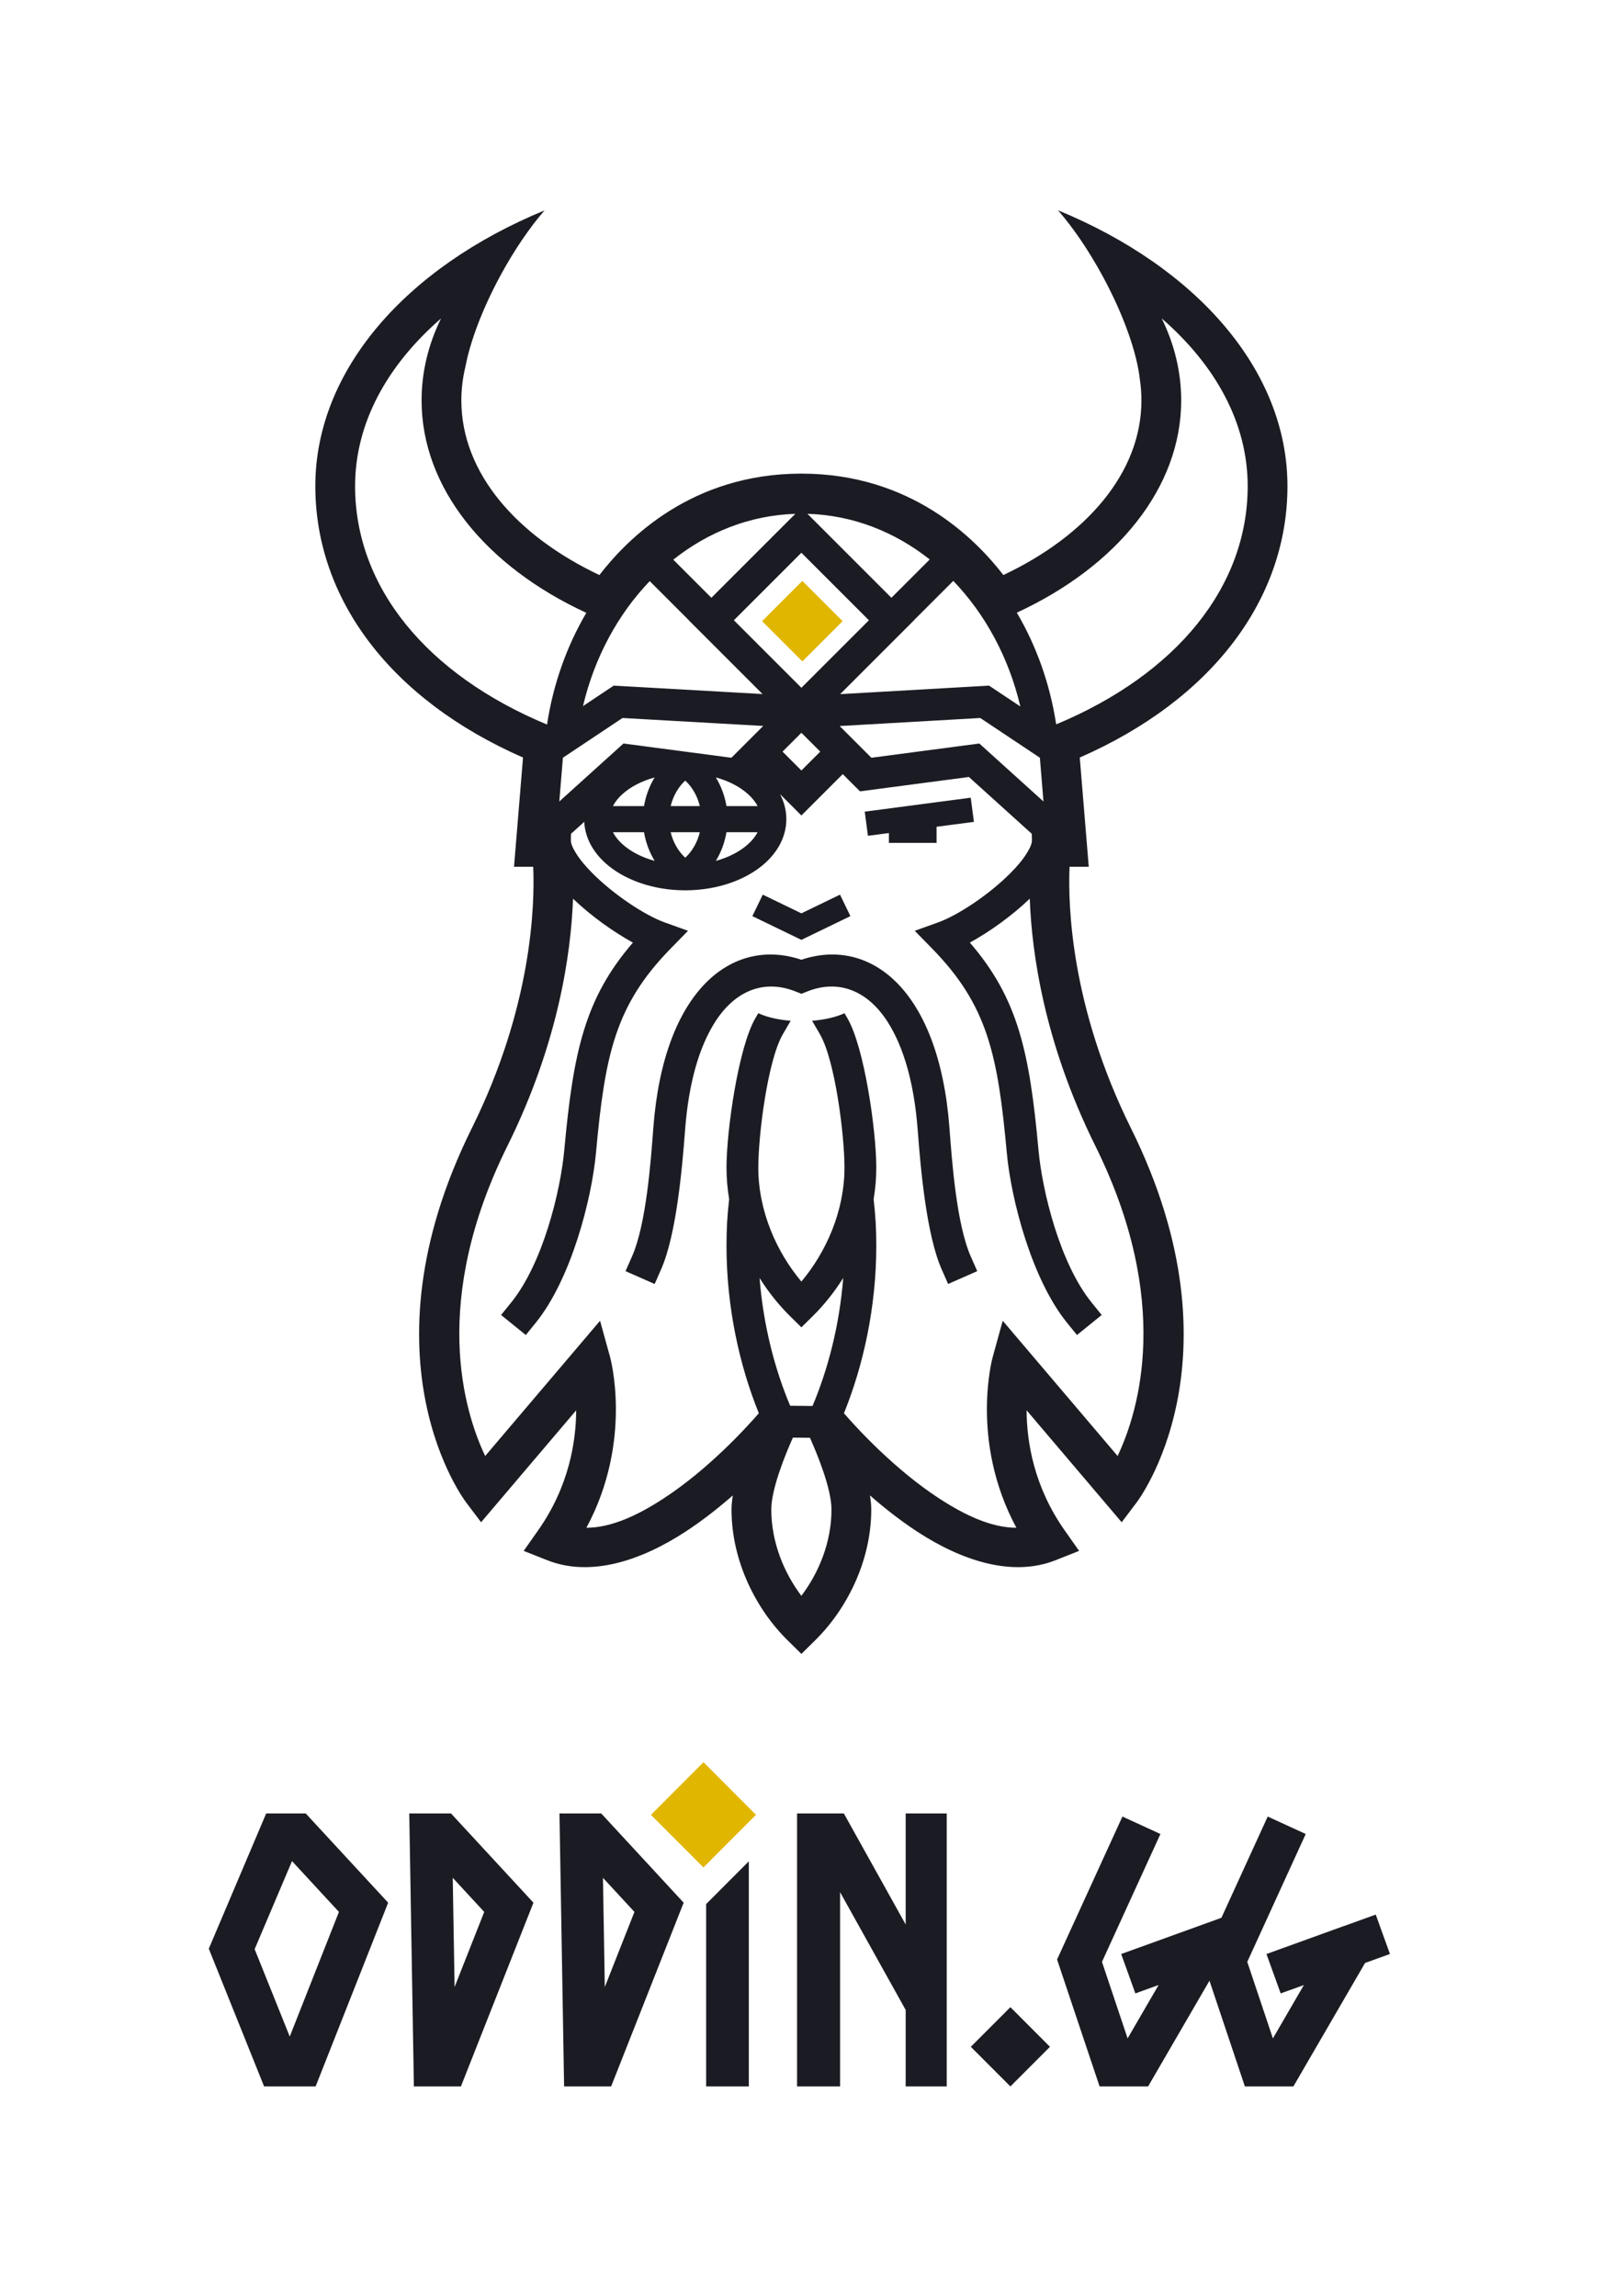 <?xml version="1.0" encoding="UTF-8" standalone="no"?>
<!DOCTYPE svg PUBLIC "-//W3C//DTD SVG 1.1//EN" "http://www.w3.org/Graphics/SVG/1.1/DTD/svg11.dtd">
<svg width="100%" height="100%" viewBox="0 0 783 1121" version="1.1" xmlns="http://www.w3.org/2000/svg" xmlns:xlink="http://www.w3.org/1999/xlink" xml:space="preserve" xmlns:serif="http://www.serif.com/" style="fill-rule:evenodd;clip-rule:evenodd;stroke-linejoin:round;stroke-miterlimit:2;">
    <g transform="matrix(1,0,0,1,0,-1359)">
        <g id="Horizontal-light-background" serif:id="Horizontal light background" transform="matrix(1,0,0,1,-2089,-0.54)">
            <rect x="2089" y="1359.54" width="782.865" height="1120.78" style="fill:none;"/>
            <g transform="matrix(1.412,0,0,1.412,1845.06,1071.44)">
                <g id="logotype" transform="matrix(1.317,0,0,1.215,-1594.97,73.962)">
                    <g transform="matrix(0.383,-0.416,0.383,0.416,797.672,-73.695)">
                        <rect x="96" y="1772" width="36" height="36" style="fill:rgb(225,182,0);"/>
                    </g>
                    <g transform="matrix(0.409,0,0,0.444,1177.82,-107.549)">
                        <path d="M1050.5,1769.83L1025.1,1795.23L1050.5,1820.63L1075.9,1795.23L1050.5,1769.83ZM882.619,1676.34L882.619,1820.63L855.222,1820.63L855.222,1703.74L882.619,1676.34ZM744.382,1702.86L697.833,1820.63L667.648,1820.63L664.68,1645.66L691.473,1645.66L744.382,1702.86ZM840.793,1702.86L794.244,1820.63L764.059,1820.63L761.091,1645.66L787.884,1645.66L840.793,1702.86ZM983.294,1645.66L983.294,1716.84L943.6,1645.66L913.578,1645.66L913.578,1820.63L941.199,1820.63L941.199,1696.12L983.294,1771.61L983.294,1820.63L1009.64,1820.63L1009.64,1645.66L983.294,1645.66ZM651.133,1702.86L598.224,1645.66L572.853,1645.66L536.016,1732.36L571.514,1820.63L604.584,1820.63L651.133,1702.86ZM1278.14,1741.49L1294.1,1735.73L1284.99,1710.48L1264.49,1717.88L1264.46,1717.85L1214.85,1735.76L1223.96,1761L1229.74,1758.92L1229.75,1758.95L1238.85,1755.66L1218.98,1789.84C1218.98,1789.84 1202.53,1740.79 1202.53,1740.79L1240.05,1658.83L1215.65,1647.65L1185.94,1712.54L1121.6,1735.76L1130.71,1761L1145.62,1755.62C1145.62,1755.62 1125.73,1789.84 1125.73,1789.84C1125.73,1789.84 1109.28,1740.79 1109.28,1740.79L1146.8,1658.83L1122.4,1647.65L1080.46,1739.27L1107.75,1820.63L1138.88,1820.63L1178.27,1752.87L1201,1820.63L1232.13,1820.63L1278.14,1741.49ZM589.428,1676.21L619.546,1708.77C619.546,1708.77 587.973,1788.65 587.973,1788.65C587.973,1788.65 565.45,1732.65 565.45,1732.65L589.428,1676.21ZM788.997,1686.92L809.206,1708.77C809.206,1708.77 790.184,1756.9 790.184,1756.9L788.997,1686.92ZM692.587,1686.92L712.796,1708.77C712.796,1708.77 693.774,1756.9 693.774,1756.9L692.587,1686.92Z" style="fill:rgb(27,28,35);"/>
                    </g>
                </g>
                <g id="logomark" transform="matrix(1.32,0,0,1.32,61.373,-1872.55)">
                    <g transform="matrix(0.24,0,0,0.24,-176.855,1585.49)">
                        <path d="M2243.15,178.228C2394.68,240.645 2493.48,353.109 2493.48,479.221C2493.48,602.386 2411.42,712.136 2266.83,775.46L2276.64,894.68L2255.68,894.68C2253.89,937.115 2257.08,1047.67 2322.69,1180.01C2448.41,1433.55 2328.91,1588.45 2328.91,1588.45L2312.58,1610.08C2312.58,1610.08 2208.81,1487.9 2208.81,1487.9C2208.97,1522.24 2216.71,1571.09 2250.27,1618.83L2266.1,1641.34L2240.52,1651.49C2193.05,1670.31 2138.04,1652 2089.72,1620.5C2071.12,1608.38 2053.53,1594.49 2037.86,1580.79C2038.77,1586.32 2039.29,1591.53 2039.29,1596.21C2039.29,1653.05 2012.02,1705.51 1978.27,1738.76L1963.05,1753.76L1947.82,1738.76C1914.07,1705.51 1886.8,1653.05 1886.8,1596.21C1886.8,1591.53 1887.32,1586.32 1888.23,1580.79C1872.56,1594.49 1854.97,1608.38 1836.37,1620.5C1788.05,1652 1733.04,1670.31 1685.57,1651.49L1659.99,1641.34L1675.82,1618.83C1709.38,1571.09 1717.12,1522.25 1717.28,1487.9L1613.51,1610.08L1597.18,1588.45C1597.18,1588.45 1477.68,1433.55 1603.39,1180.01C1669.01,1047.67 1672.2,937.115 1670.4,894.68L1649.45,894.68L1659.26,775.46C1514.67,712.136 1432.61,602.386 1432.61,479.221C1432.61,353.16 1531.33,240.735 1682.75,178.303C1666.57,196.958 1649.67,221.565 1634.41,249.792C1614.59,286.456 1601.4,322.092 1596.27,349.573C1593.44,361.317 1591.97,373.374 1591.97,385.68C1591.97,464.883 1652.42,533.594 1742.61,576.293C1773.14,536.798 1843.18,465.598 1963.04,465.598L1963.05,465.598C2082.91,465.598 2152.95,536.798 2183.48,576.293C2273.67,533.594 2334.12,464.883 2334.12,385.68C2334.12,378.064 2333.56,370.544 2332.45,363.123C2329.32,334.337 2315.14,293.201 2292.15,250.668C2276.67,222.028 2259.52,197.078 2243.15,178.228ZM1953.78,1517.72C1945.82,1535.51 1930.21,1573.34 1930.21,1596.21C1930.21,1631.81 1944,1665.15 1963.04,1690.4C1982.09,1665.15 1995.88,1631.81 1995.88,1596.21C1995.88,1573.41 1980.36,1535.73 1972.39,1517.89C1965.14,1517.83 1958.91,1517.78 1953.78,1517.72ZM2010.09,1054.5L2013.34,1060.1C2031.86,1092.06 2044.78,1182.89 2044.78,1222.98C2044.78,1234.68 2043.77,1246.22 2041.88,1257.49C2043.92,1275.46 2044.78,1289.64 2044.78,1308.39C2044.78,1375.71 2030.47,1439.39 2009.48,1491.12C2023.64,1507.44 2064.76,1552.42 2113.42,1584.14C2140.44,1601.75 2169.77,1616.07 2197.66,1616.11C2146.3,1520.66 2171.84,1429.7 2171.84,1429.7L2182.76,1390.18C2182.76,1390.18 2308.12,1537.77 2308.12,1537.77C2331.36,1488.81 2367.91,1368.91 2283.81,1199.29C2228.04,1086.81 2214.42,988.754 2212.26,929.525C2192.76,948.254 2168.11,965.831 2146.9,977.446C2199.53,1038.5 2211.98,1096.68 2221.8,1203.85C2225.91,1248.76 2245.11,1327.5 2279.84,1370.39L2290.76,1383.88L2263.78,1405.73L2252.85,1392.24C2214.16,1344.45 2191.8,1257.06 2187.22,1207.02C2177.41,1099.94 2166.35,1045.94 2105.67,983.907L2086.75,964.572L2112.21,955.427C2133.76,947.685 2167.63,925.295 2191.18,901.612C2198.6,894.157 2204.97,886.595 2209.39,879.284C2211.88,875.172 2213.87,871.324 2214.46,867.701L2214.55,867.115C2214.62,866.474 2214.66,865.839 2214.64,865.212L2214.46,858.702L2145.85,796.679L2026.98,812.364L2008.18,793.567L1963.05,838.702L1939.75,815.405C1944.23,823.963 1946.62,833.178 1946.62,842.72C1946.62,860.581 1938.26,877.299 1923.42,890.69C1903.73,908.445 1872.11,920.388 1836.3,920.388C1800.49,920.388 1768.87,908.445 1749.18,890.69C1735.16,878.037 1726.92,862.413 1726.06,845.659L1711.63,858.702L1711.45,865.212C1711.43,865.839 1711.47,866.474 1711.54,867.115L1711.63,867.701C1712.22,871.324 1714.21,875.172 1716.7,879.284C1721.12,886.595 1727.49,894.157 1734.91,901.612C1758.46,925.295 1792.33,947.685 1813.88,955.427L1839.34,964.572L1820.42,983.907C1759.74,1045.94 1748.68,1099.94 1738.87,1207.02C1734.28,1257.06 1711.93,1344.45 1673.24,1392.24L1662.31,1405.73L1635.33,1383.88L1646.25,1370.39C1680.98,1327.5 1700.18,1248.76 1704.29,1203.85C1714.11,1096.68 1726.56,1038.5 1779.19,977.446C1757.98,965.831 1733.32,948.254 1713.83,929.525C1711.67,988.754 1698.05,1086.81 1642.28,1199.29C1558.18,1368.91 1594.73,1488.81 1617.97,1537.77L1743.33,1390.18L1754.25,1429.7C1754.25,1429.7 1779.79,1520.66 1728.43,1616.11C1756.32,1616.07 1785.65,1601.75 1812.67,1584.14C1861.33,1552.42 1902.44,1507.44 1916.61,1491.12C1895.62,1439.4 1881.31,1375.71 1881.31,1308.39C1881.31,1289.64 1882.18,1275.14 1884.21,1257.45C1882.32,1246.19 1881.31,1234.67 1881.31,1222.98C1881.31,1182.89 1894.23,1092.06 1912.75,1060.1L1916,1054.5C1924.54,1058.53 1937.01,1061.64 1951.34,1062.77L1942.79,1077.52C1926.27,1106.01 1916.03,1187.24 1916.03,1222.98C1916.03,1270.87 1936.25,1315.46 1963.05,1347.4C1989.84,1315.46 2010.06,1270.87 2010.06,1222.98C2010.06,1187.24 1999.82,1106.01 1983.3,1077.52L1974.75,1062.77C1989.08,1061.64 2001.55,1058.53 2010.09,1054.5ZM1917.41,1343.5C1921.44,1395 1933.99,1443.06 1950.81,1482.97C1956.92,1483.04 1965.11,1483.11 1975.19,1483.18C1992.06,1443.22 2004.64,1395.09 2008.68,1343.5C1998.76,1359.27 1987.36,1373.4 1975.23,1385.35L1963.05,1397.35L1950.86,1385.35C1938.73,1373.4 1927.33,1359.27 1917.41,1343.5ZM1809.92,1334.15C1826.84,1295.81 1833.08,1222.1 1836.12,1181.94C1840.02,1130.37 1851.68,1090.99 1868.86,1064.08C1891.15,1029.15 1923.12,1017.42 1956.62,1030.77L1963.05,1033.33L1969.47,1030.77C2002.97,1017.42 2034.94,1029.15 2057.23,1064.08C2074.41,1090.99 2086.07,1130.37 2089.97,1181.94C2093.01,1222.1 2099.25,1295.81 2116.17,1334.15L2123.18,1350.04L2154.95,1336.02L2147.94,1320.14C2132.3,1284.7 2127.4,1216.43 2124.59,1179.32C2113.21,1028.9 2038.34,970.894 1963.04,996.159C1887.75,970.894 1812.88,1028.9 1801.5,1179.32C1798.69,1216.43 1793.79,1284.7 1778.15,1320.14L1771.14,1336.02L1802.91,1350.04L1809.92,1334.15ZM1909.55,948.556L1963.05,974.449L2016.54,948.556L2005.19,925.116L1963.05,945.517L1920.9,925.116L1909.55,948.556ZM1915.23,856.994L1881.28,856.994C1879.37,868.444 1875.26,879.075 1869.7,888.252C1883.77,884.386 1895.89,878.107 1904.81,870.064C1909.2,866.1 1912.78,861.716 1915.23,856.994ZM1791.32,856.994L1757.37,856.994C1759.82,861.716 1763.39,866.1 1767.79,870.064C1776.7,878.107 1788.83,884.386 1802.9,888.252C1797.34,879.075 1793.23,868.444 1791.32,856.994ZM1852.2,856.994C1849.47,868.287 1843.65,878.13 1836.3,884.792C1828.95,878.13 1823.13,868.287 1820.39,856.994L1852.2,856.994ZM2058.56,857.885L2058.56,868.612L2110.56,868.612L2110.56,851.039L2151.32,845.672L2147.85,819.295L2032.19,834.522L2035.66,860.899L2058.56,857.885ZM1852.2,828.446L1820.39,828.446C1823.13,817.153 1828.95,807.309 1836.3,800.647L1836.3,800.647C1843.65,807.309 1849.47,817.153 1852.2,828.446ZM1915.23,828.446C1912.78,823.723 1909.2,819.339 1904.81,815.376C1895.89,807.332 1883.77,801.054 1869.7,797.188C1875.26,806.365 1879.37,816.996 1881.28,828.446L1915.23,828.446ZM1791.32,828.446C1793.23,816.996 1797.34,806.365 1802.9,797.188C1788.83,801.054 1776.7,807.332 1767.79,815.376C1763.39,819.339 1759.82,823.723 1757.37,828.446L1791.32,828.446ZM1702.79,775.678L1767.85,732.306L1921.38,740.987L1886.67,775.7C1886.67,775.7 1768.87,760.155 1768.87,760.155L1698.87,823.433L1702.79,775.678ZM2004.8,741.085L2039.42,775.7L2157.22,760.155L2227.22,823.433L2223.3,775.678L2158.24,732.309L2004.8,741.085ZM1963.05,748.571L1962.98,748.501L1942.46,769.014L1963.05,789.598L1983.63,769.014L1963.11,748.501L1963.05,748.571ZM1728.34,617.535C1618.73,566.914 1548.57,481.105 1548.57,385.68C1548.57,354.527 1555.99,324.427 1569.8,296.248C1511.15,347.226 1476.01,410.271 1476.01,479.221C1476.01,589.272 1553.84,684.692 1685.47,739.461C1692.25,694.948 1707.14,653.646 1728.34,617.535ZM2241.1,739.264C2372.44,684.46 2450.08,589.138 2450.08,479.221C2450.08,410.271 2414.94,347.225 2356.29,296.249C2370.1,324.427 2377.52,354.527 2377.52,385.68C2377.52,480.996 2307.52,566.717 2198.14,617.352C2219.22,653.206 2234.09,694.194 2240.96,738.37L2241.1,739.264ZM2128.8,582.671L2085.83,625.646L2085.9,625.715L2005.34,706.275L2167.85,696.981L2201.98,719.736C2189.41,666.251 2163.61,618.864 2128.8,582.671ZM1797.54,582.924C1762.94,618.998 1737.27,666.142 1724.71,719.339L1758.24,696.985L1920.64,706.167L1840.19,625.715L1840.26,625.646L1797.54,582.924ZM1889.36,625.646L1963.05,699.327L2036.73,625.646L1963.05,551.965L1889.36,625.646ZM1864.81,601.093L1956.41,509.491C1906.95,511.046 1861.22,529.318 1823.22,559.501L1864.81,601.093ZM2061.28,601.093L2103.09,559.283C2065.01,529.13 2019.2,510.918 1969.66,509.476L2061.28,601.093Z" style="fill:rgb(27,28,35);"/>
                    </g>
                    <g transform="matrix(0.293,-0.293,0.293,0.293,-263.344,1244.81)">
                        <rect x="96" y="1772" width="36" height="36" style="fill:rgb(225,182,0);"/>
                    </g>
                </g>
            </g>
        </g>
    </g>
</svg>
